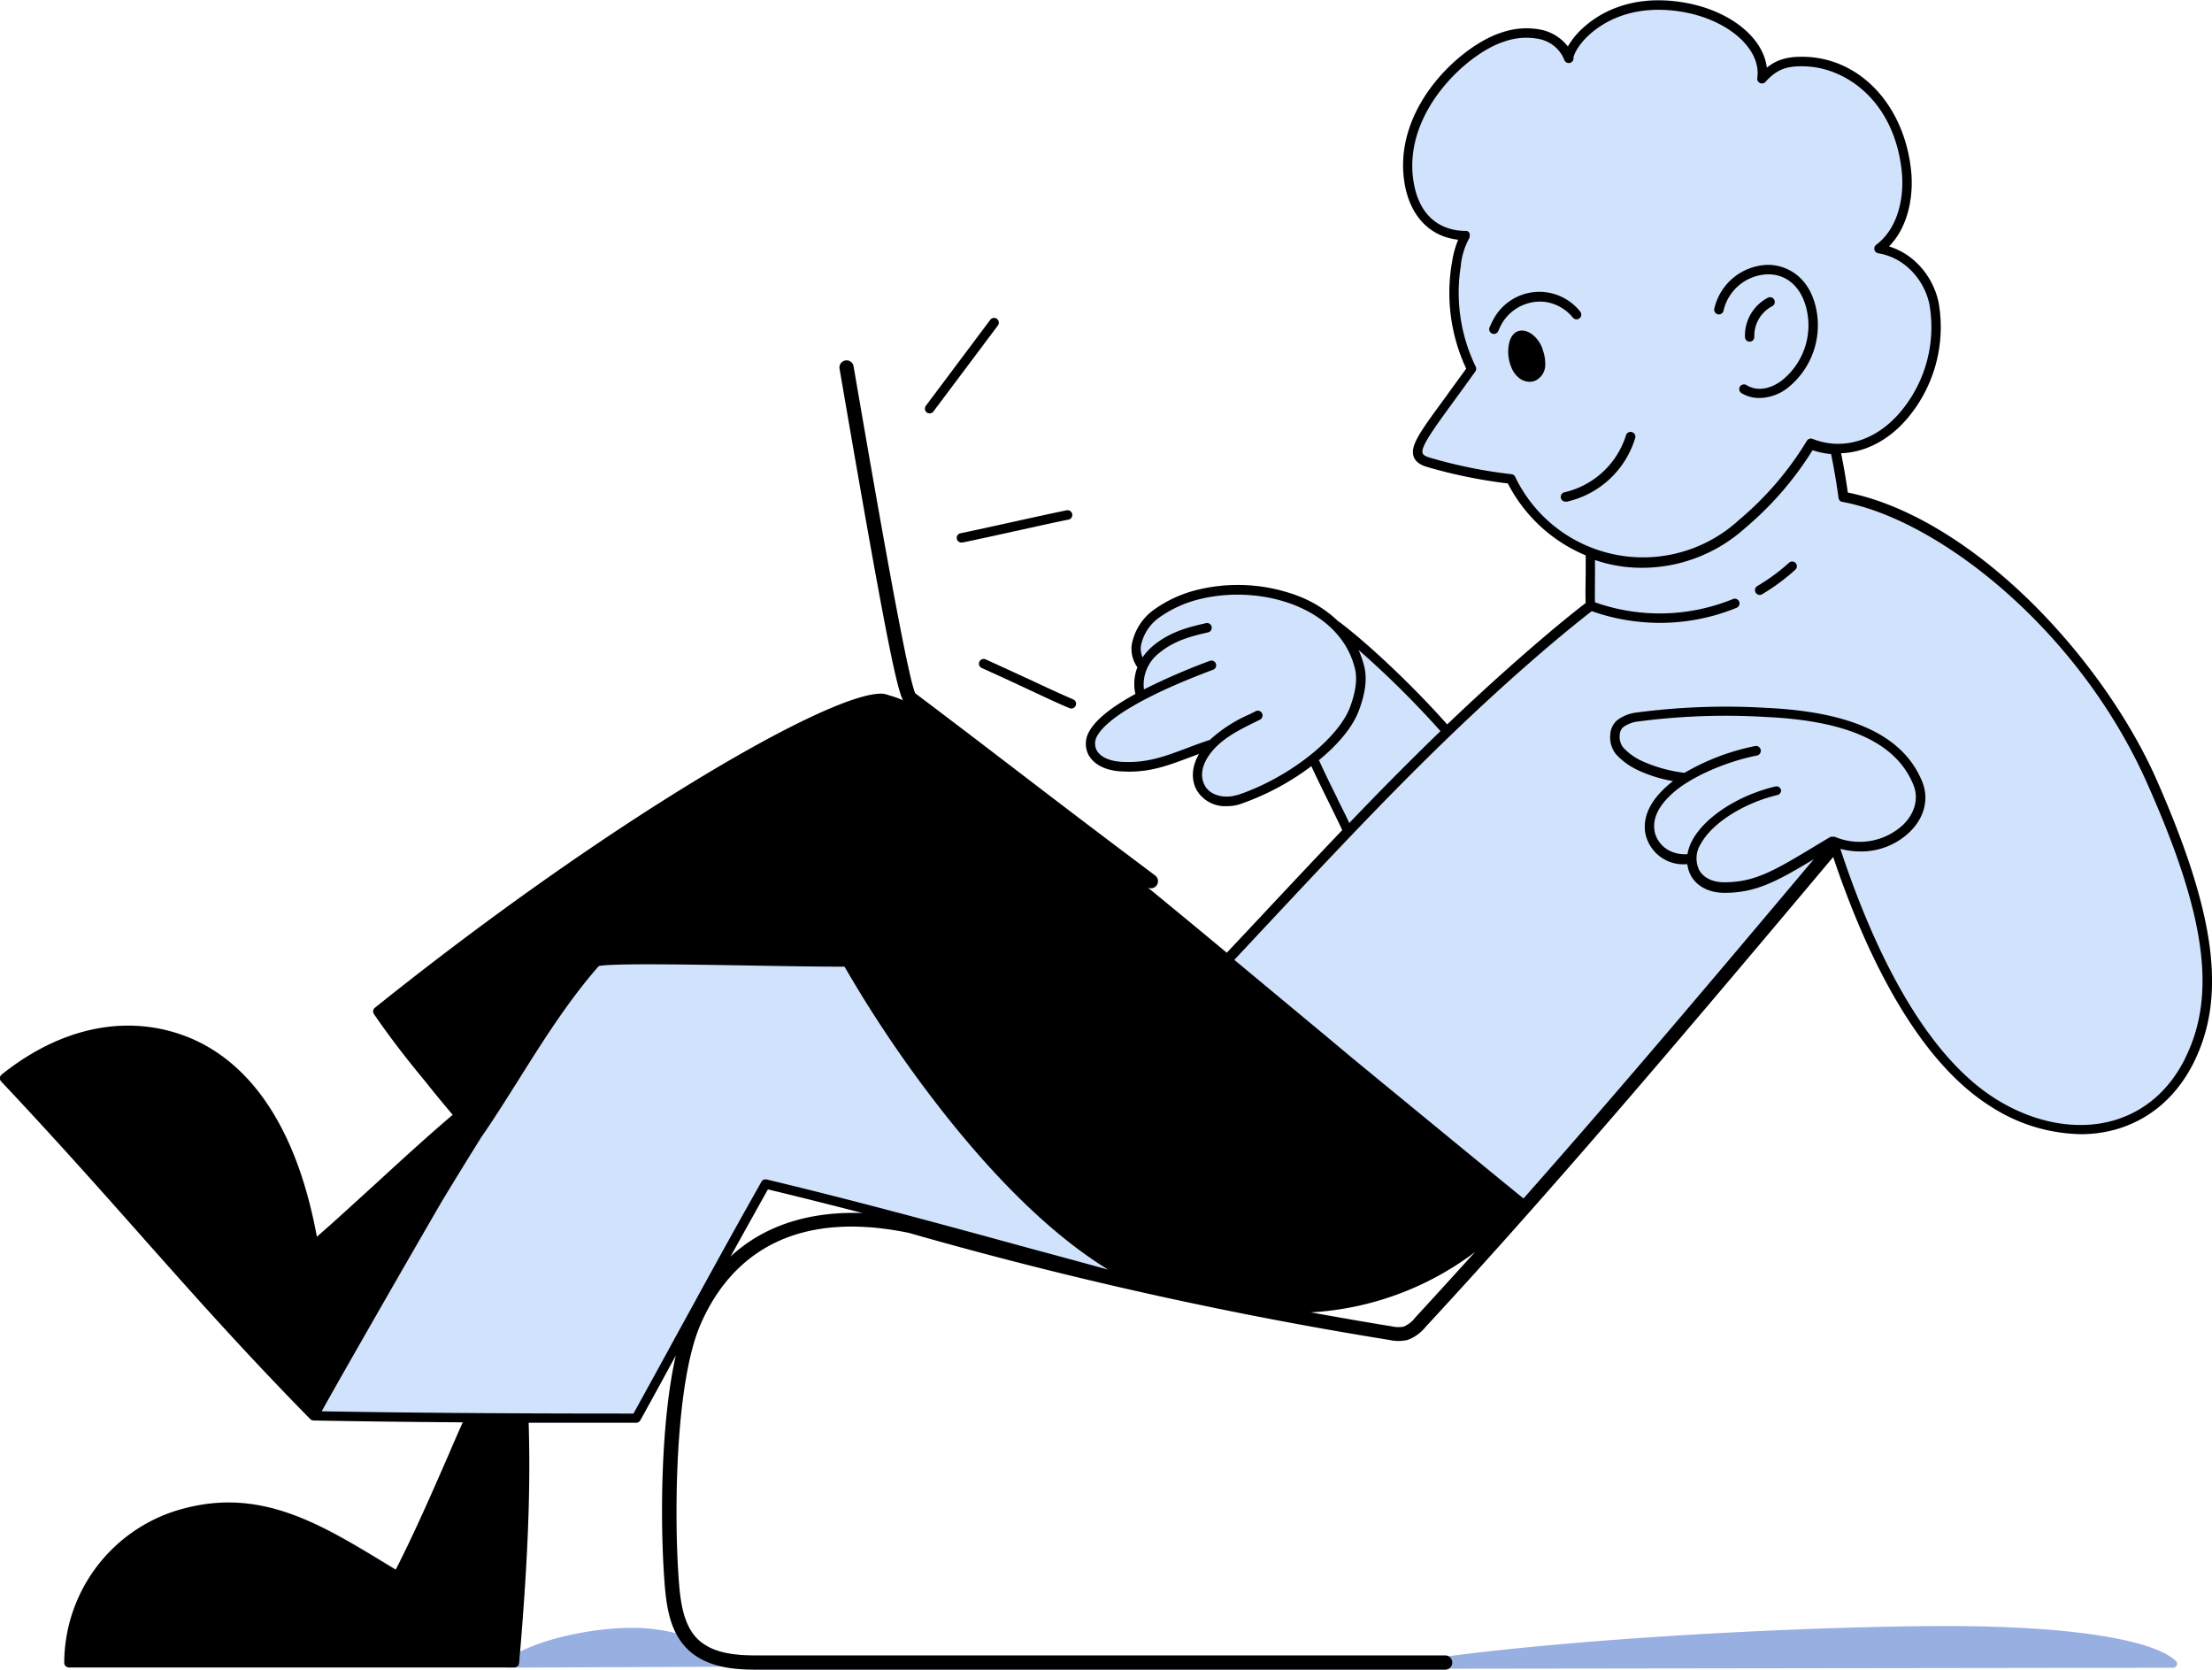 <?xml version="1.0" encoding="UTF-8"?> <svg xmlns="http://www.w3.org/2000/svg" viewBox="0 0 466.82 352.34"> <defs> <style>.cls-1{fill:#98afe2;}.cls-2{fill:#d1e3fc;}</style> </defs> <title>Ресурс 4</title> <g id="Слой_2" data-name="Слой 2"> <g id="color"> <path class="cls-1" d="M298.77,350.4c33.63-5,85.82-7.32,112.06-7.32h0c26.66,0,43.61,2.95,48.33,7.33a.84.84,0,0,1-.57,1.47l-159.71.21h0a.85.85,0,0,1-.84-.79A.84.84,0,0,1,298.77,350.4Z"></path> <path class="cls-1" d="M106.82,350.29c5.44-4.2,17.86-6.82,26.31-6.82h.55c8.58,0,17.21,3.22,18.3,6.83a2.2,2.2,0,0,1,.07.87c0,.3-.14.5-.26.5l-44.93.19h0c-.14,0-.26-.32-.27-.73A1.15,1.15,0,0,1,106.82,350.29Z"></path> <path class="cls-2" d="M455.16,164.55c-5.82-13.2-15.77-27.17-27.3-38.33-12.43-12-25.85-19.92-37.9-22.35-.35-2.56-.89-5.73-1.42-8.3,5-.18,9.93-2.65,13.85-7.19a29.81,29.81,0,0,0,6.73-24.6,16.24,16.24,0,0,0-4.92-8.66,14.57,14.57,0,0,0-5.55-3.23c4.23-4.28,5.22-11,4.65-16.15-1.5-13.6-10.65-23.39-22.25-23.81-3.55-.13-6,.51-8.18,2.28C372.11,7.7,364.74,1.87,354.76.37c-11.27-1.7-18,2.88-21,5.76a15.59,15.59,0,0,0-2.87,3.61,9.77,9.77,0,0,0-5.42-3.48,15.73,15.73,0,0,0-8.49.52c-8.51,2.61-23.08,15.78-20.59,31.64,1.11,7,5.3,11.44,11.35,12.09a19.87,19.87,0,0,0-1.31,4.83l-.05.22a37.71,37.71,0,0,0,3.05,22.15c-1.56,2.18-3,4.1-4.2,5.8-5.41,7.4-7.65,10.47-6.85,12.76.47,1.38,1.94,1.94,3,2.24A105.24,105.24,0,0,0,318.22,102a32.59,32.59,0,0,0,16.43,15.18c0,1.1,0,2.37,0,3.64-.05,3.55-.08,5.4,0,6.4-3.15,2.45-6.42,5.13-10.24,8.4-6.67,5.73-12.94,11.46-19,17.23-7.92-8.94-17.59-17.78-22.82-21.67a.59.59,0,0,0-.14-.06,25.21,25.21,0,0,0-8.62-5.42,35.9,35.9,0,0,0-21-1.28,26.43,26.43,0,0,0-9.51,4.38,11.63,11.63,0,0,0-4.48,7.27,6.71,6.71,0,0,0,1.2,4.72,9.61,9.61,0,0,0-.42,5.63c-5.07,2.77-8.34,5.4-9.73,7.86a5.17,5.17,0,0,0-.28,4.76c1.08,2.2,3.57,3.52,7,3.72.55,0,1.09.05,1.61.05,4.85,0,8.42-1.34,12.83-3l2-.74c-1.56,2.68-1.74,5.44-.43,7.76a7,7,0,0,0,6.3,3.26,9,9,0,0,0,2.83-.44,54.49,54.49,0,0,0,15-8c1.09,2.39,2.39,5,3.65,7.56,1.06,2.15,2.06,4.18,2.87,5.94-5.08,5.31-10.12,10.69-15.24,16.15q-4.49,4.78-9.13,9.72-8.72-7.24-16.72-13.8a1.48,1.48,0,0,0,.7.2,1.5,1.5,0,0,0,.9-2.7c-12.59-9.44-21.59-16.31-30.3-23-6.55-5-12.74-9.72-20.33-15.45-1.83-3.91-9.35-47.72-13-68.9a1.5,1.5,0,1,0-2.95.51c9.57,55.76,12,67.18,13.38,69.88a18.05,18.05,0,0,0-2.95-1.06,5.66,5.66,0,0,0-1.47-.35h-.1l-.13,0c-11.42,0-58.08,27.21-106.78,66.24l0,0h0a1.1,1.1,0,0,0-.25.28,0,0,0,0,1,0,0,1.17,1.17,0,0,0-.11.33s0,.07,0,.1a.82.82,0,0,0,0,.27.84.84,0,0,0,.06.14,1.63,1.63,0,0,0,.09.19l0,0h0c3.51,5.11,7.14,9.75,10.88,14.26,2,2.54,4,4.93,5.75,7-5.3,4.51-10.86,9.6-16.24,14.54-4.41,4-8.61,7.89-12.43,11.2-5.33-28.89-18.48-39.16-28.67-42.67-12.3-4.24-25.74-1.24-37.84,8.44a1,1,0,0,0-.38.71,1,1,0,0,0,.28.76c11.1,11.67,20.36,22.11,29.32,32.21,11.27,12.69,21.91,24.69,35.9,38.93h0a1.37,1.37,0,0,0,.29.2l.08,0a1.14,1.14,0,0,0,.32.07c9.34.17,19.78.31,31.49.39-.87,1.93-1.89,4.26-3,6.88-3.28,7.51-7.32,16.77-11.15,24.21l-1.65-1C66.92,321,54,313.14,36.39,319a33.77,33.77,0,0,0-22.83,31.82,1,1,0,0,0,1,1h94a1,1,0,0,0,1-.92c1.38-16.29,2.56-33.68,2-50.71,7.14,0,14.68,0,22.69,0a1,1,0,0,0,.88-.52c3-5.4,5.37-9.79,7.51-13.69-3.2,14-3.34,34.66-2.45,47.14.39,5.66,1.13,11.49,5.29,15.21,3.88,3.48,9.32,3.95,14.12,3.95H305a1.5,1.5,0,0,0,0-3H159.63c-4.23,0-9-.38-12.12-3.19-3.32-3-3.95-8.14-4.3-13.18-1-14.18-.64-41.21,4.58-53.36,5.13-11.95,16.94-25,44-19.43a876.24,876.24,0,0,0,101.38,22.59,8.69,8.69,0,0,0,3.9,0,8.8,8.8,0,0,0,3.8-2.76c28.1-30.29,58.76-66.74,85.81-98.89l.2-.24c6.35,18.94,17,42.29,33,52.47a36.14,36.14,0,0,0,19.21,6,27.26,27.26,0,0,0,7.25-.95c7.19-2,12.9-6.82,16.54-14C469.91,210.31,467.68,193,455.16,164.55Zm-301,100.54c2.23-4,4.76-8.59,7.91-14.2,6.65,1.59,13.37,3.29,20,5C173,255.57,162.48,257.37,154.15,265.09ZM298.68,277.9a6.07,6.07,0,0,1-2.44,1.92,6.46,6.46,0,0,1-2.58-.07c-5.69-.92-11.37-1.92-17.06-2.95A63.57,63.57,0,0,0,311.33,264C307.07,268.77,302.85,273.41,298.68,277.9Z"></path> </g> <g id="illustration"> <path d="M325.61,63.65A9.2,9.2,0,0,1,331.93,67a1,1,0,0,0,1.57-1.24,11,11,0,0,0-18.23,1.44c-.35.61-.63,1.24-.91,1.85a1,1,0,0,0,.51,1.32,1,1,0,0,0,.41.09,1,1,0,0,0,.91-.59A16.39,16.39,0,0,1,317,68.2,9.36,9.36,0,0,1,325.61,63.65Z"></path> <path d="M321,69.75c-.84.07-2.3.6-2.65,3.45a8.49,8.49,0,0,0,.61,4.31,5.25,5.25,0,0,0,1.74,2.33,3.61,3.61,0,0,0,2.13.71,3,3,0,0,0,1.07-.19,3.67,3.67,0,0,0,2.2-3.14,8.69,8.69,0,0,0-.46-3.24C325.1,71.86,323.05,69.6,321,69.75Z"></path> <path d="M362.51,66.31a1,1,0,0,0,1.21-.72,9.88,9.88,0,0,1,9.37-7.71h.07c4,0,7,2.76,8.08,7.28a14.86,14.86,0,0,1-5.31,15.2c-2.56,1.85-5.23,2.19-7.32.91a1,1,0,1,0-1.05,1.7,7.12,7.12,0,0,0,3.78,1,9.92,9.92,0,0,0,5.77-2,16.9,16.9,0,0,0,6.07-17.28c-1.54-6.44-6.17-8.77-10-8.81a11.9,11.9,0,0,0-11.39,9.22A1,1,0,0,0,362.51,66.31Z"></path> <path d="M369.23,72.09h0a1,1,0,0,0,1-1A7.06,7.06,0,0,1,374,64.61a1,1,0,0,0-.91-1.79,9,9,0,0,0-4.83,8.32A1,1,0,0,0,369.23,72.09Z"></path> <path d="M344.39,91.17a1,1,0,0,0-1.24.67,17.8,17.8,0,0,1-12.87,12,1,1,0,0,0,.21,2l.22,0a19.55,19.55,0,0,0,14.35-13.33A1,1,0,0,0,344.39,91.17Z"></path> <path d="M455.16,164.61c-5.82-13.2-15.77-27.17-27.3-38.33-12.43-12-25.85-19.92-37.9-22.35-.35-2.56-.89-5.72-1.42-8.3,5-.18,9.93-2.65,13.85-7.19a29.81,29.81,0,0,0,6.73-24.6,16.3,16.3,0,0,0-4.92-8.66A14.57,14.57,0,0,0,398.65,52c4.23-4.28,5.22-11,4.65-16.15C401.8,22.2,392.65,12.41,381.05,12c-3.56-.13-6,.51-8.18,2.29-.76-6.52-8.13-12.35-18.11-13.85-11.26-1.7-18,2.88-21,5.76a15.59,15.59,0,0,0-2.87,3.61,9.77,9.77,0,0,0-5.42-3.48,15.82,15.82,0,0,0-8.49.52c-8.51,2.61-23.08,15.78-20.59,31.64,1.11,7,5.3,11.44,11.35,12.09a19.87,19.87,0,0,0-1.31,4.83l-.05.22a37.71,37.71,0,0,0,3.05,22.15c-1.56,2.18-3,4.1-4.2,5.8C299.78,91,297.54,94,298.34,96.33c.47,1.38,1.94,1.94,3,2.24A105.24,105.24,0,0,0,318.22,102a32.59,32.59,0,0,0,16.43,15.18c0,1.1,0,2.37,0,3.64-.05,3.55-.08,5.39,0,6.4-3.15,2.44-6.41,5.12-10.24,8.4-6.67,5.73-12.94,11.46-19,17.23-7.92-8.94-17.59-17.78-22.82-21.67,0,0-.09,0-.14-.06a25.21,25.21,0,0,0-8.62-5.42,35.91,35.91,0,0,0-21-1.28,26.43,26.43,0,0,0-9.51,4.38,11.63,11.63,0,0,0-4.48,7.27,6.7,6.7,0,0,0,1.2,4.72,9.61,9.61,0,0,0-.42,5.63c-5.07,2.77-8.34,5.4-9.73,7.87a5.15,5.15,0,0,0-.28,4.75c1.08,2.2,3.57,3.52,7,3.72.55,0,1.09.05,1.61.05,4.85,0,8.42-1.34,12.83-3l2-.74c-1.56,2.68-1.74,5.44-.43,7.76a7,7,0,0,0,6.3,3.26,9,9,0,0,0,2.83-.44,54.49,54.49,0,0,0,15-8c1.1,2.4,2.39,5,3.65,7.58,1.06,2.14,2.06,4.17,2.87,5.92-5.08,5.32-10.12,10.69-15.25,16.16q-4.47,4.78-9.12,9.71c-5.81-4.83-11.4-9.44-16.71-13.79a1.55,1.55,0,0,0,.69.19,1.5,1.5,0,0,0,.9-2.7c-12.59-9.44-21.6-16.32-30.32-23-6.54-5-12.72-9.72-20.31-15.44-1.83-3.91-9.35-47.72-13-68.9a1.5,1.5,0,1,0-2.95.51c9.56,55.76,12,67.18,13.38,69.88a19,19,0,0,0-2.95-1.06,5.57,5.57,0,0,0-1.47-.35h-.09l-.14,0c-11.43,0-58.11,27.22-106.82,66.28a.86.86,0,0,0-.25.29.06.06,0,0,0,0,0,1.15,1.15,0,0,0-.11.31s0,.09,0,.13a1,1,0,0,0,0,.24.91.91,0,0,0,.07.14.64.64,0,0,0,.08.19l0,0h0c3.51,5.12,7.15,9.77,10.89,14.28,2,2.54,4,4.92,5.75,7-5.3,4.5-10.86,9.59-16.24,14.53-4.41,4-8.61,7.89-12.43,11.2-5.33-28.88-18.48-39.16-28.68-42.67-12.29-4.24-25.73-1.24-37.83,8.44a1,1,0,0,0-.38.71,1,1,0,0,0,.28.76C11.38,240,20.64,250.41,29.6,260.51c11.27,12.7,21.91,24.69,35.9,38.93h0a.9.9,0,0,0,.28.2l.08,0a.88.88,0,0,0,.33.07c9.34.18,19.78.31,31.47.39-.86,1.93-1.88,4.25-3,6.87-3.27,7.51-7.32,16.78-11.15,24.22l-1.65-1C66.91,321.09,54,313.2,36.39,319a33.77,33.77,0,0,0-22.83,31.82,1,1,0,0,0,1,1h94a1,1,0,0,0,1-.92c1.38-16.29,2.56-33.68,2-50.71,7.14,0,14.68,0,22.69,0a1,1,0,0,0,.88-.52c3-5.39,5.37-9.79,7.5-13.69-3.19,14-3.32,34.67-2.44,47.14.39,5.66,1.13,11.49,5.29,15.21,3.88,3.48,9.32,3.95,14.12,3.95H305a1.5,1.5,0,0,0,0-3H159.63c-4.23,0-9-.38-12.12-3.19-3.32-3-3.95-8.14-4.3-13.18-1-14.18-.64-41.21,4.58-53.36,5.13-11.94,16.94-25,44-19.43a875.94,875.94,0,0,0,101.39,22.59,8.65,8.65,0,0,0,3.89,0,8.8,8.8,0,0,0,3.8-2.76c28.09-30.28,58.74-66.71,85.78-98.86l.23-.27c6.36,18.94,17,42.29,33,52.48a36.21,36.21,0,0,0,19.21,6,27.26,27.26,0,0,0,7.25-.95c7.19-2,12.9-6.82,16.54-14C469.91,210.37,467.68,193.07,455.16,164.61Zm-135.39-64a1,1,0,0,0-.8-.56,101.06,101.06,0,0,1-17.08-3.45c-1-.27-1.54-.6-1.66-1-.45-1.3,2.34-5.13,6.57-10.93,1.34-1.83,2.86-3.92,4.56-6.3a1,1,0,0,0,.08-1A35.69,35.69,0,0,1,308.31,56l0-.22a15.36,15.36,0,0,1,1.8-5.6s0,0,0-.06a1.06,1.06,0,0,0,.06-.19,1.29,1.29,0,0,0,0-.19s0,0,0-.06a.42.42,0,0,0,0-.12.45.45,0,0,0,0-.2.67.67,0,0,0-.08-.17A.86.86,0,0,0,310,49l-.16-.14-.09-.08-.06,0a1.06,1.06,0,0,0-.19-.06.65.65,0,0,0-.19,0h-.06c-2.8,0-9.46-1-10.95-10.49C296,23.65,309.81,11.12,317.53,8.75a13.77,13.77,0,0,1,7.41-.49,7.21,7.21,0,0,1,5.19,4.37,1,1,0,0,0,1.94-.43c0-.45.76-2.4,3-4.56C337.86,5,344,.84,354.46,2.41c10,1.5,17.33,7.83,16.39,14.1a1,1,0,0,0,.56,1,1,1,0,0,0,1.18-.24C374.93,14.69,377,13.84,381,14c8.65.31,18.71,7.34,20.33,22,.57,5.21-.54,12-5.38,15.65a1,1,0,0,0,.44,1.79,12.49,12.49,0,0,1,6.46,3.18,14.31,14.31,0,0,1,4.33,7.58,27.79,27.79,0,0,1-6.28,22.91c-5.1,5.9-12,8-18.37,5.49a1,1,0,0,0-1.22.42A67.24,67.24,0,0,1,367,109.7s0,0,0,0a0,0,0,0,0,0,0,29.92,29.92,0,0,1-47.23-9.08Zm-58.69,67.12c-2.36.78-5.53.28-6.77-1.91-1.56-2.76.14-5.61,1.29-7.06,2.43-3.05,6-4.77,8.78-6.16.55-.27,1.07-.52,1.54-.77a1,1,0,0,0,.42-1.34,1,1,0,0,0-1.35-.43c-.45.24-.95.48-1.49.74a29.94,29.94,0,0,0-8.24,5.37h-.14c-1.75.59-3.31,1.17-4.81,1.74-4.66,1.75-8.35,3.13-13.62,2.83-1.56-.1-4.32-.55-5.33-2.61a3.21,3.21,0,0,1,.21-2.89c2.22-3.91,10.88-8.85,24.39-13.91a1,1,0,1,0-.7-1.87,135,135,0,0,0-13.84,6,8.39,8.39,0,0,1,3.22-7.68c3.19-2.66,7-3.57,9.56-4.18l.73-.17a1,1,0,1,0-.48-1.94l-.72.17c-2.71.64-6.82,1.62-10.37,4.59a12.21,12.21,0,0,0-2.24,2.46,4.82,4.82,0,0,1-.35-2.39,9.58,9.58,0,0,1,3.73-5.92,24.64,24.64,0,0,1,8.75-4c12.94-3.16,29.1,1.75,32.54,14.09,0,0,0,0,0,0v0c.72,2.27.46,5-.82,8.55C282.54,155.83,271.82,164.22,261.08,167.77Zm21.1.62c-1.29-2.59-2.61-5.28-3.7-7.69a2.07,2.07,0,0,0-.17-.24c4-3.28,7.22-7,8.55-10.72.9-2.51,2-6.23.86-9.79h0v0h0a20.88,20.88,0,0,0-1-2.77A199,199,0,0,1,304,154.26c-6.63,6.4-13,12.85-19.25,19.39C284,172,283.1,170.27,282.18,168.39ZM133.69,298.25c-26.54,0-48.09-.16-65.8-.48,3.81-6.87,16.73-29.43,25.41-44.38,2.81-4.64,5.59-9.15,8.26-13.43,2.63-3.79,5.14-7.79,7.8-12,5.17-8.23,10.51-16.73,17-24.12,2.66-.62,18.9-.34,32-.12,7,.12,14.29.24,19.87.24a260.75,260.75,0,0,0,21.65,31.76c11.7,14.68,23.12,25.49,34,32.17q-7.23-2-15.59-4.24c-17.47-4.78-37.26-10.2-56.49-14.79a1,1,0,0,0-1.11.48C152,264.75,148,272.22,142.3,282.55,139.89,287,137.18,291.91,133.69,298.25Zm20.46-33.1c2.23-4,4.76-8.58,7.91-14.2,6.65,1.6,13.37,3.29,20,5C173,255.63,162.48,257.43,154.15,265.15ZM298.68,278a6.07,6.07,0,0,1-2.44,1.92,6.29,6.29,0,0,1-2.58-.07c-5.69-.92-11.37-1.92-17.06-2.95a63.42,63.42,0,0,0,34.73-12.76C307.07,268.83,302.85,273.47,298.68,278Zm77.19-111.32a1,1,0,0,0-1.2-.74c-7.77,1.84-14.8,6.38-17.49,11.29a9.53,9.53,0,0,0-1.06,3c-4.48.22-6.61-2.77-6.95-4.94-.42-2.7.88-5.34,4-8.08,3.72-3.28,11-6.49,17.61-7.8a1,1,0,1,0-.39-2,48.39,48.39,0,0,0-14.89,5.65,30.76,30.76,0,0,1-8.78-2.4,12.6,12.6,0,0,1-4.13-2.91,3.68,3.68,0,0,1-.76-2.72,2.31,2.31,0,0,1,.71-1.59,6.74,6.74,0,0,1,3.31-1.23,141.49,141.49,0,0,1,26.9-.93h0c17.34.81,27.51,5.51,31.07,14.36,1.11,2.74.34,5.82-2.06,8.26a13.48,13.48,0,0,1-14.56,2.65h-.06l-.13,0h-.25l-.14,0h-.08l-.05,0-.11,0-.05,0-2.79,1.67c-9,5.45-13.14,7.93-19.65,7.93-2.39,0-4.3-.9-5.24-2.48a5.64,5.64,0,0,1,.29-5.63c2.39-4.38,9.05-8.61,16.19-10.3A1,1,0,0,0,375.87,166.64Zm85.2,56.8c-3.37,6.68-8.65,11.17-15.28,13-7.72,2.12-16.78.38-24.85-4.77-15.81-10.08-26.35-33.79-32.55-52.61a17,17,0,0,0,4.22.55,14.76,14.76,0,0,0,10.58-4.27c3-3,3.9-6.91,2.49-10.41-3.89-9.64-14.63-14.75-32.82-15.61h0a143.73,143.73,0,0,0-27.27.95,8.55,8.55,0,0,0-4.28,1.63,4.27,4.27,0,0,0-1.47,3,5.69,5.69,0,0,0,1.22,4.22,14.68,14.68,0,0,0,4.78,3.42,29.36,29.36,0,0,0,7.24,2.23c-.44.33-.86.66-1.23,1-3.6,3.19-5.16,6.51-4.64,9.89a8.16,8.16,0,0,0,8.42,6.65l.47,0a6.51,6.51,0,0,0,.85,2.57c1.31,2.2,3.85,3.46,7,3.46,6.57,0,11-2.37,18.84-7.1-19.4,23.06-40.57,48.19-61.27,71.59-6.44-5.23-18.16-14.87-31.72-26l-4.33-3.56-5.73-4.79q-10-8.31-19.25-16l9-9.62c18.06-19.26,35.11-37.46,56.21-55.57,3.83-3.28,7.08-5.95,10.22-8.38a43.49,43.49,0,0,0,14.38,2.47,42.73,42.73,0,0,0,16.19-3.18,1,1,0,0,0,.54-1.31,1,1,0,0,0-1.3-.54,40.87,40.87,0,0,1-29.12.69c-.06-1.11,0-3.91,0-6,0-1,0-2,0-2.92a30.21,30.21,0,0,0,9.89,1.64,32.56,32.56,0,0,0,21.79-8.38h0l0,0h0a69.28,69.28,0,0,0,14.23-16.43,17.59,17.59,0,0,0,3.91.82c.59,2.83,1.22,6.53,1.58,9.3,0,0,0,0,0,0a1.42,1.42,0,0,0,.05.16c0,.06.05.13.08.19l.1.12.15.15.14.08.2.08.08,0c20.42,3.76,50.11,27.11,64.45,59.67C465.58,193.26,467.83,210.07,461.07,223.44Z"></path> <path d="M377.57,118.72a41.2,41.2,0,0,1-6.71,4.93,1,1,0,0,0-.35,1.37,1,1,0,0,0,.86.5,1.06,1.06,0,0,0,.51-.14,43.55,43.55,0,0,0,7-5.17,1,1,0,0,0,.07-1.42A1,1,0,0,0,377.57,118.72Z"></path> <path d="M196.19,87.22a1,1,0,0,0,.8-.4l13.6-18.14a1,1,0,0,0-1.61-1.2L195.39,85.62a1,1,0,0,0,.2,1.4A1,1,0,0,0,196.19,87.22Z"></path> <path d="M201.92,113.67a1,1,0,0,0,1,.8l.2,0c3.16-.65,7.25-1.55,11.2-2.42s8-1.78,11.18-2.42a1,1,0,0,0,.78-1.18,1,1,0,0,0-1.18-.78c-3.17.65-7.26,1.55-11.22,2.42s-8,1.77-11.16,2.42A1,1,0,0,0,201.92,113.67Z"></path> <path d="M208,139.12a1,1,0,0,0-.81,1.83c3.26,1.45,6.31,2.87,9.26,4.25,3.27,1.52,6.35,3,9.25,4.21a1.09,1.09,0,0,0,.39.08,1,1,0,0,0,.4-1.92c-2.87-1.24-5.94-2.67-9.19-4.19C214.29,142,211.23,140.58,208,139.12Z"></path> </g> </g> </svg> 